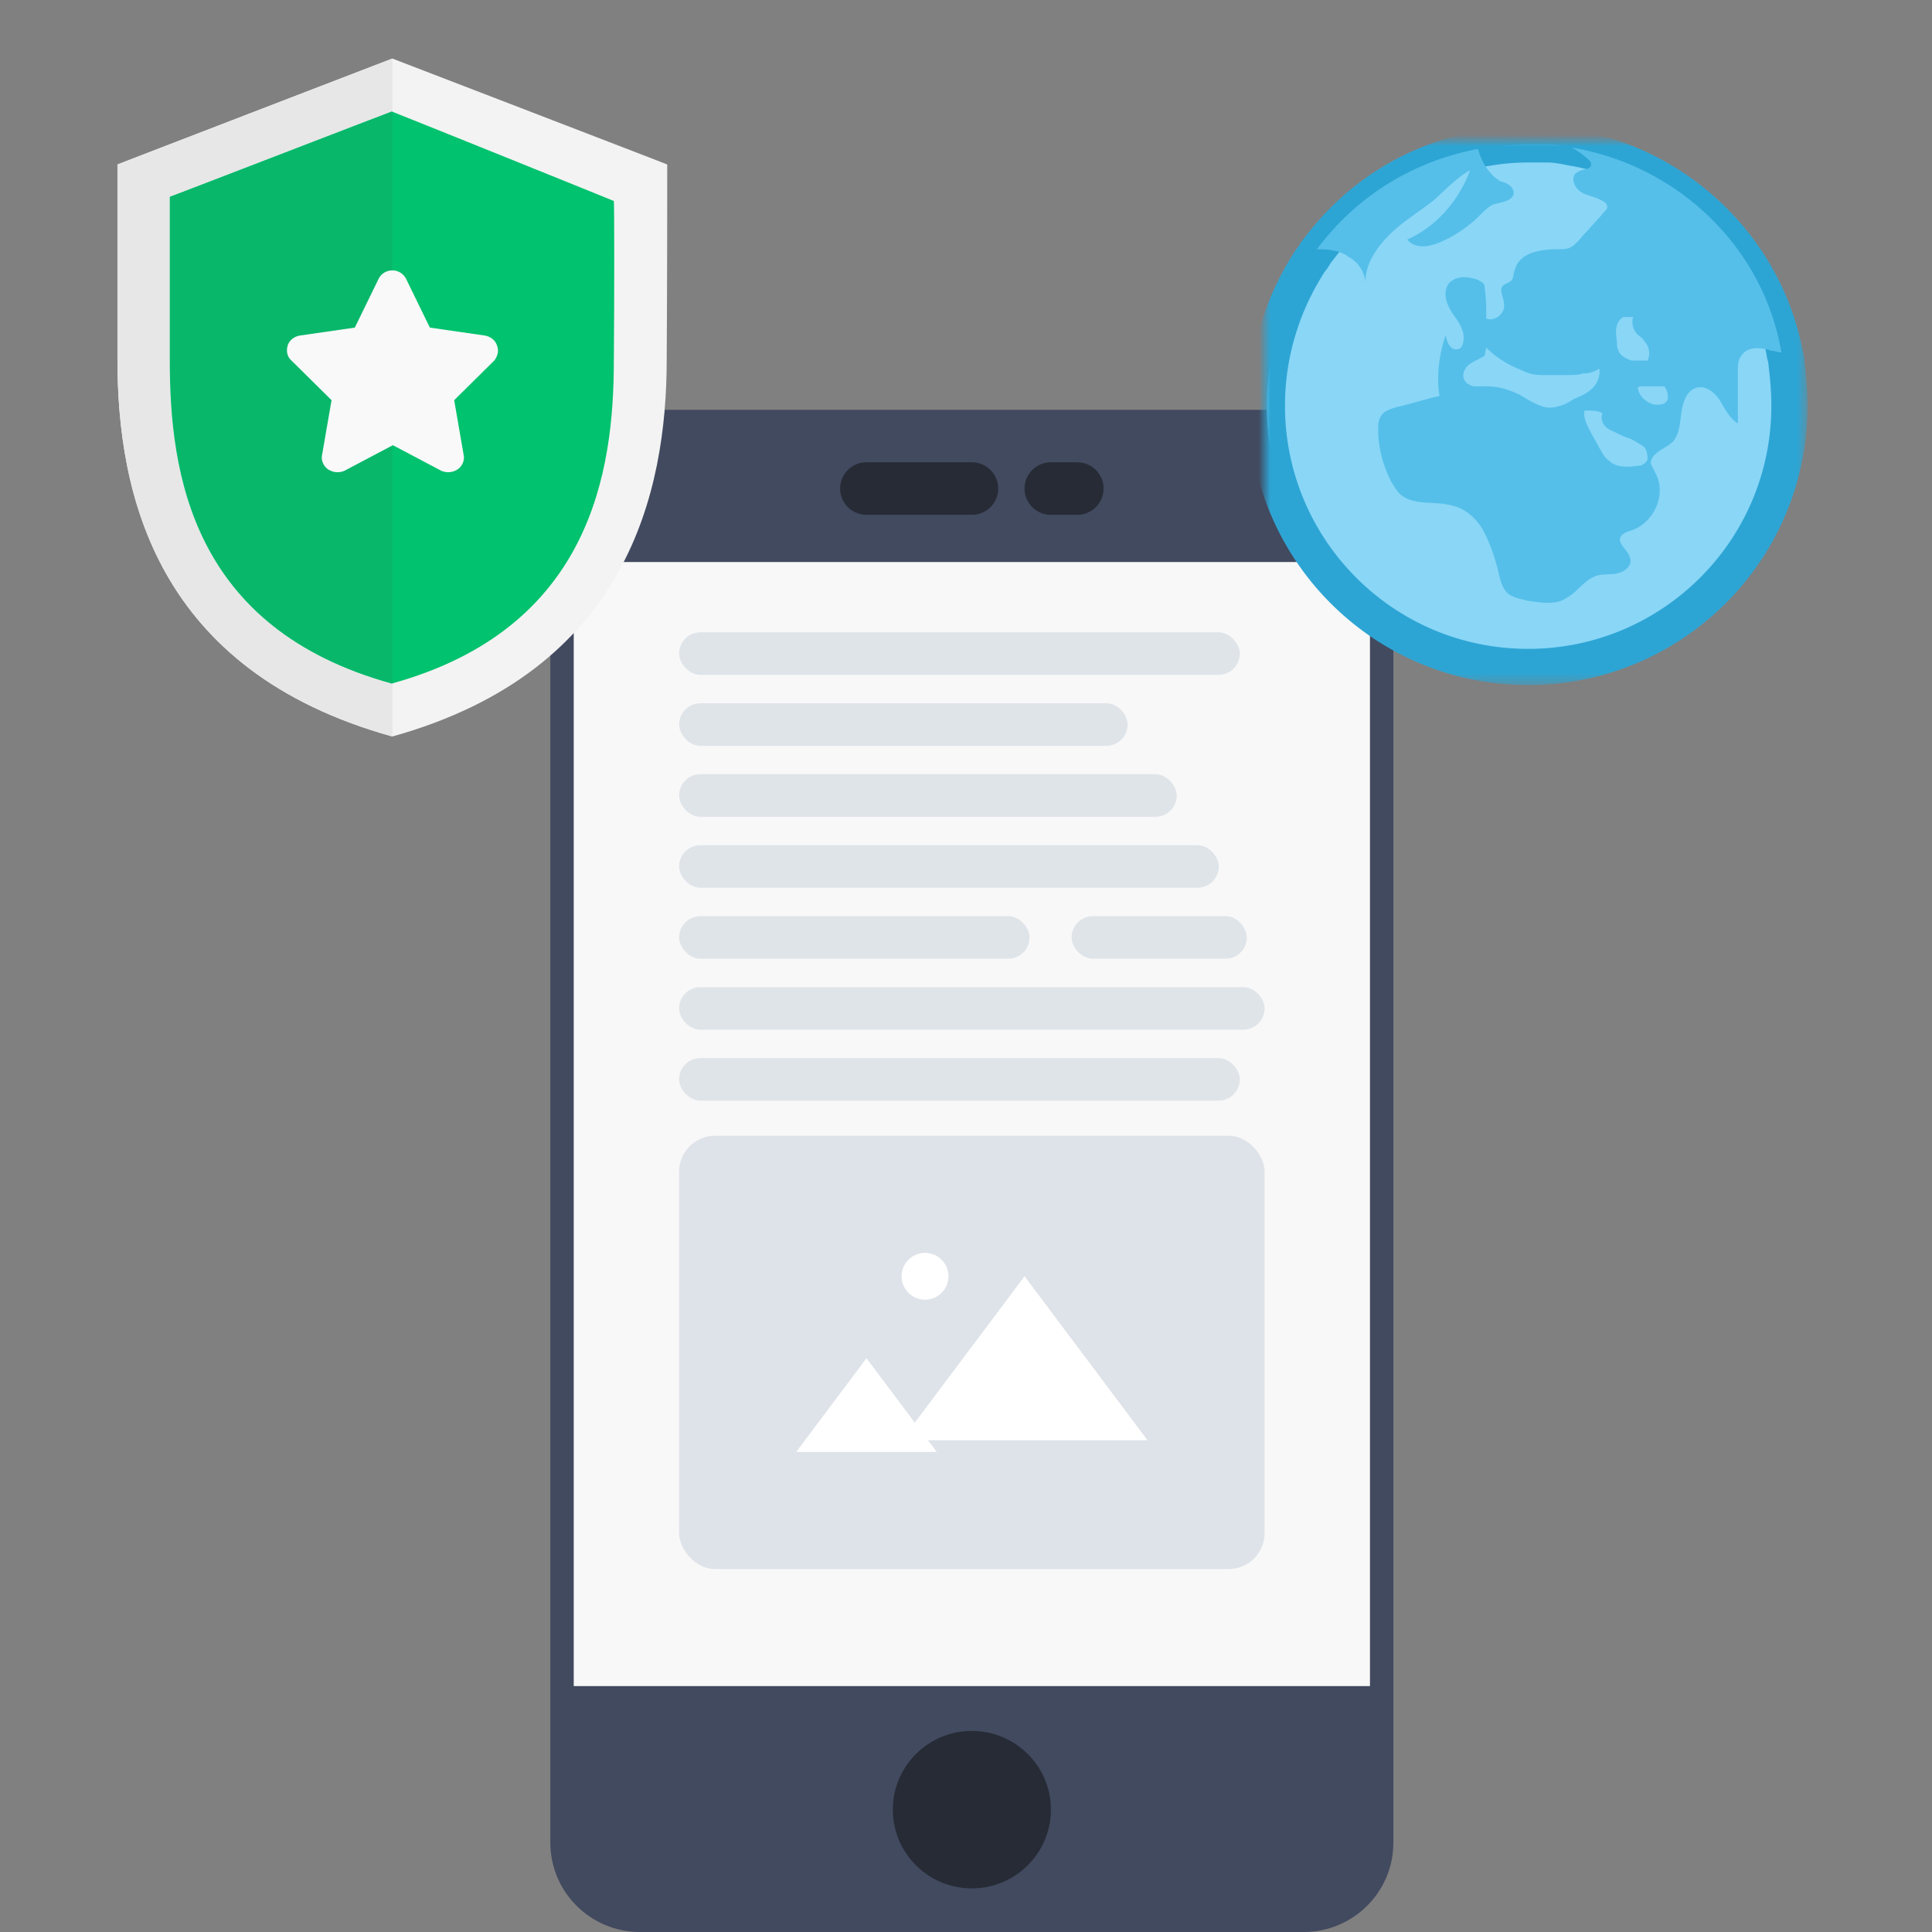 <svg width="165" height="165" viewBox="0 0 165 165" xmlns="http://www.w3.org/2000/svg" xmlns:xlink="http://www.w3.org/1999/xlink"><rect x="0" y="0" width="165" height="165" fill="#808080" stroke="none"/><title>img_connect</title><defs><path id="b" d="M0 0h68v96H0z"/><path d="M44.826 22.647c0 12.397-10.055 22.314-22.314 22.314C10.115 44.961.197 34.906.197 22.647c0-4.546 1.378-8.816 3.72-12.397.275-.276.413-.689.688-.964 3.306-4.408 7.99-7.438 13.637-8.54h.137a21.021 21.021 0 0 1 4.133-.414h1.653c.688 0 1.377.138 2.066.276 9.09 1.515 16.391 8.54 18.182 17.493 0 .276.138.414.138.689.138 1.24.275 2.48.275 3.857z" id="a"/><mask id="d" x="-1.545" y="-1.545" width="47.719" height="47.719"><path fill="#fff" d="M-1.348-1.213h47.719v47.719H-1.348z"/><use xlink:href="#a"/></mask></defs><g fill="none" fill-rule="evenodd"><path d="M0 0h165v165H0z"/><g transform="translate(47 35)"><path d="M64.339 130H7.66C3.431 130 0 126.582 0 122.368V7.632C0 3.418 3.431 0 7.661 0h56.675C68.57 0 72 3.418 72 7.632v114.734c0 4.216-3.431 7.634-7.661 7.634z" fill="#424A60" fill-rule="nonzero"/><g transform="translate(2 13)"><mask id="c" fill="#fff"><use xlink:href="#b"/></mask><use fill="#F8F8F8" fill-rule="nonzero" xlink:href="#b"/><g mask="url(#c)"><g transform="translate(9 6)"><rect fill="#DFE4E9" width="47.883" height="3.636" rx="1.818"/><rect fill="#DEE3E9" y="43" width="50" height="37" rx="3.06"/><path fill="#FFF" d="M16 62l6 8H10z"/><circle fill="#FFF" cx="21" cy="55" r="2"/><path fill="#FFF" d="M29.5 55L40 69H19z"/><rect fill="#DFE4E9" y="6.061" width="38.307" height="3.636" rx="1.818"/><rect fill="#DFE4E9" y="12.121" width="42.496" height="3.636" rx="1.818"/><rect fill="#DFE4E9" y="18.182" width="46.088" height="3.636" rx="1.818"/><rect fill="#DFE4E9" y="24.242" width="29.927" height="3.636" rx="1.818"/><rect fill="#DFE4E9" x="33.518" y="24.242" width="14.964" height="3.636" rx="1.818"/><rect fill="#DFE4E9" y="30.303" width="50" height="3.636" rx="1.818"/><rect fill="#DFE4E9" y="36.364" width="47.883" height="3.636" rx="1.818"/></g></g></g><ellipse fill="#262B35" fill-rule="nonzero" cx="36" cy="119.552" rx="6.75" ry="6.724"/><path d="M36 8.966h-9a2.244 2.244 0 0 1-2.25-2.242A2.244 2.244 0 0 1 27 4.483h9a2.244 2.244 0 0 1 2.25 2.241A2.244 2.244 0 0 1 36 8.966zm9 0h-2.25a2.244 2.244 0 0 1-2.25-2.242 2.244 2.244 0 0 1 2.25-2.241H45a2.244 2.244 0 0 1 2.25 2.241A2.244 2.244 0 0 1 45 8.966z" fill="#262B35" fill-rule="nonzero"/></g><g fill-rule="nonzero"><g transform="translate(108 12)"><use fill="#89D6F7" fill-rule="evenodd" xlink:href="#a"/><use stroke="#2DA5D4" mask="url(#d)" stroke-width="3.09" xlink:href="#a"/></g><path d="M129.272 16.465c0 .688-1.102.826-1.653.964-.413.138-.826.55-1.24.964a11.03 11.03 0 0 1-2.892 2.066c-1.102.551-2.48.964-3.306 0 2.48-1.102 4.408-3.306 5.372-5.923-1.24.689-2.204 1.79-3.168 2.617-1.24.964-2.617 1.79-3.72 2.893-1.101 1.102-2.065 2.48-2.065 4.132 0-.826-.552-1.79-1.378-2.204-.689-.55-1.653-.688-2.617-.688h-.138c3.306-4.408 7.99-7.438 13.637-8.54h.138c.275 1.101.964 2.203 1.928 2.754.689.138 1.102.551 1.102.965zm4.958-3.857a6.115 6.115 0 0 1 1.516 1.102c.138.138.138.275.138.413-.138.413-.689.276-1.102.551-.689.276-.413 1.24.138 1.653.55.413 1.24.413 1.928.826.276.138.413.276.413.551 0 .138-.137.276-.275.414-.689.826-1.515 1.653-2.204 2.48-.138.137-.413.412-.689.55-.275.138-.688.138-1.102.138-1.377 0-3.168.275-3.58 1.653-.139.275-.139.689-.276.964-.276.276-.551.276-.827.551-.275.413.138.964.138 1.515.138.827-.827 1.516-1.515 1.24 0-.826 0-1.79-.138-2.617 0-.138 0-.276-.138-.413-.138-.138-.275-.138-.413-.276-.827-.275-1.79-.413-2.48.276-.55.688-.275 1.653.138 2.341.414.689 1.102 1.378 1.102 2.342 0 .413-.138.964-.55.964-.552.138-.965-.689-.965-1.24-.551 1.516-.826 3.444-.551 5.235-1.24.275-2.48.688-3.72.964-.412.138-.963.275-1.239.688-.275.414-.275.827-.275 1.24 0 1.515.413 3.03 1.102 4.408.275.413.55.964.964 1.24 1.24.826 2.892.413 4.27.826 1.24.276 2.204 1.24 2.755 2.342.55 1.102.964 2.341 1.24 3.581.137.551.275 1.102.688 1.515.413.413 1.24.551 1.79.689 1.103.138 2.342.413 3.307-.276.826-.413 1.377-1.377 2.341-1.79.551-.276 1.378-.138 1.929-.276.689-.138 1.377-.688 1.102-1.377-.138-.551-.964-1.102-.827-1.653.138-.413.69-.551 1.102-.689 1.791-.689 2.893-3.03 1.929-4.821l-.413-.826c0-.965 1.24-1.24 1.928-1.929.551-.689.551-1.515.689-2.48.137-.826.413-1.79 1.24-2.065.826-.276 1.652.413 2.065 1.102.414.688.827 1.515 1.516 1.928v-4.408c0-.55 0-1.102.413-1.515.551-.689 1.653-.551 2.48-.276.275 0 .55.138.826.138-1.516-8.953-8.816-15.978-17.907-17.493zm4.409 14.463h.826c-.138.551 0 1.102.413 1.515.138.138.414.276.551.551.414.413.551 1.102.276 1.653h-1.378c-.413-.138-.964-.413-1.101-.826-.138-.276-.138-.551-.138-.827-.138-.826-.138-1.653.55-2.066zm-6.612 7.714c-.689-.138-1.378-.551-2.066-.965-.964-.55-2.066-.826-3.03-.826h-1.103c-.413-.138-.688-.275-.826-.689-.138-.413.138-.964.551-1.24.413-.275.827-.413 1.24-.688l.138-.689c.826.827 1.928 1.515 3.03 1.929a3.667 3.667 0 0 0 1.653.413h2.342c.413 0 .826 0 1.24-.138.55 0 .964-.138 1.377-.413.138.551-.138 1.24-.551 1.653-.413.413-.964.689-1.653.964-.551.413-1.516.826-2.342.689zm8.678 4.407c0 .138-.138.276-.276.414-.138 0-.138.137-.275.137-.964.138-2.066.276-2.755-.413-.413-.275-.551-.688-.827-1.102-.275-.55-.55-.964-.826-1.515-.276-.55-.551-1.102-.413-1.653.413 0 .964 0 1.377.138l.138.138c-.138.413 0 .826.275 1.102.276.275.69.413.965.55.275.138.55.276.964.414.413.138.826.413 1.24.689.275.137.413.55.413 1.101zm1.515-4.82c-.138.137-.138.137-.276.137-.826.276-1.928-.413-2.066-1.377l.138-.138h1.929c.137 0 .275 0 .275.138a.427.427 0 0 1 .138.275c.137.413.137.827-.138.964z" fill="#55BFE9"/></g><g fill-rule="nonzero"><path d="M56.984 14.047c.045 0-22.89-8.82-23.477-9.047-.451.18-23.522 9.047-23.477 9.047v16.646c0 11.534 3.296 26.597 23.477 32.206 20.136-5.609 23.432-20.943 23.432-32.206.045-5.7.045-16.646.045-16.646z" fill="#F3F3F3"/><path d="M10.03 30.693c0 11.535 3.296 26.597 23.477 32.206V5c-.858.317-23.477 9.047-23.477 9.047v16.646z" fill="#E7E7E7"/><path d="M52.424 17.168c.045 0-18.466-7.464-18.962-7.645-.407.136-19.008 7.328-18.962 7.283v13.977c0 9.68 1.896 22.889 18.962 27.593 17.02-4.704 18.962-18.139 18.962-27.593.045-4.794.045-13.615 0-13.615z" fill="#01C26E"/><path d="M33.507 9.523c-.406.136-19.007 7.328-18.962 7.283v13.977c0 9.68 1.896 22.889 18.962 27.593V9.523z" fill="#09B76B"/><path d="M42.446 29.517c-.135-.453-.541-.77-1.038-.86l-4.695-.678-2.032-4.162a1.301 1.301 0 0 0-1.174-.724c-.497 0-.948.272-1.174.724l-2.032 4.162-4.695.678c-.497.09-.903.407-1.038.86-.136.452-.045.95.316 1.266l3.431 3.393-.813 4.704c-.09.452.136.95.542 1.221.226.136.497.227.768.227.225 0 .451-.046.632-.136l4.108-2.171 4.109 2.17c.18.091.406.137.632.137.27 0 .541-.09.767-.227.407-.27.632-.768.542-1.22l-.813-4.705 3.432-3.393c.27-.362.406-.814.225-1.266z" fill="#F9F9F9"/></g></g></svg>